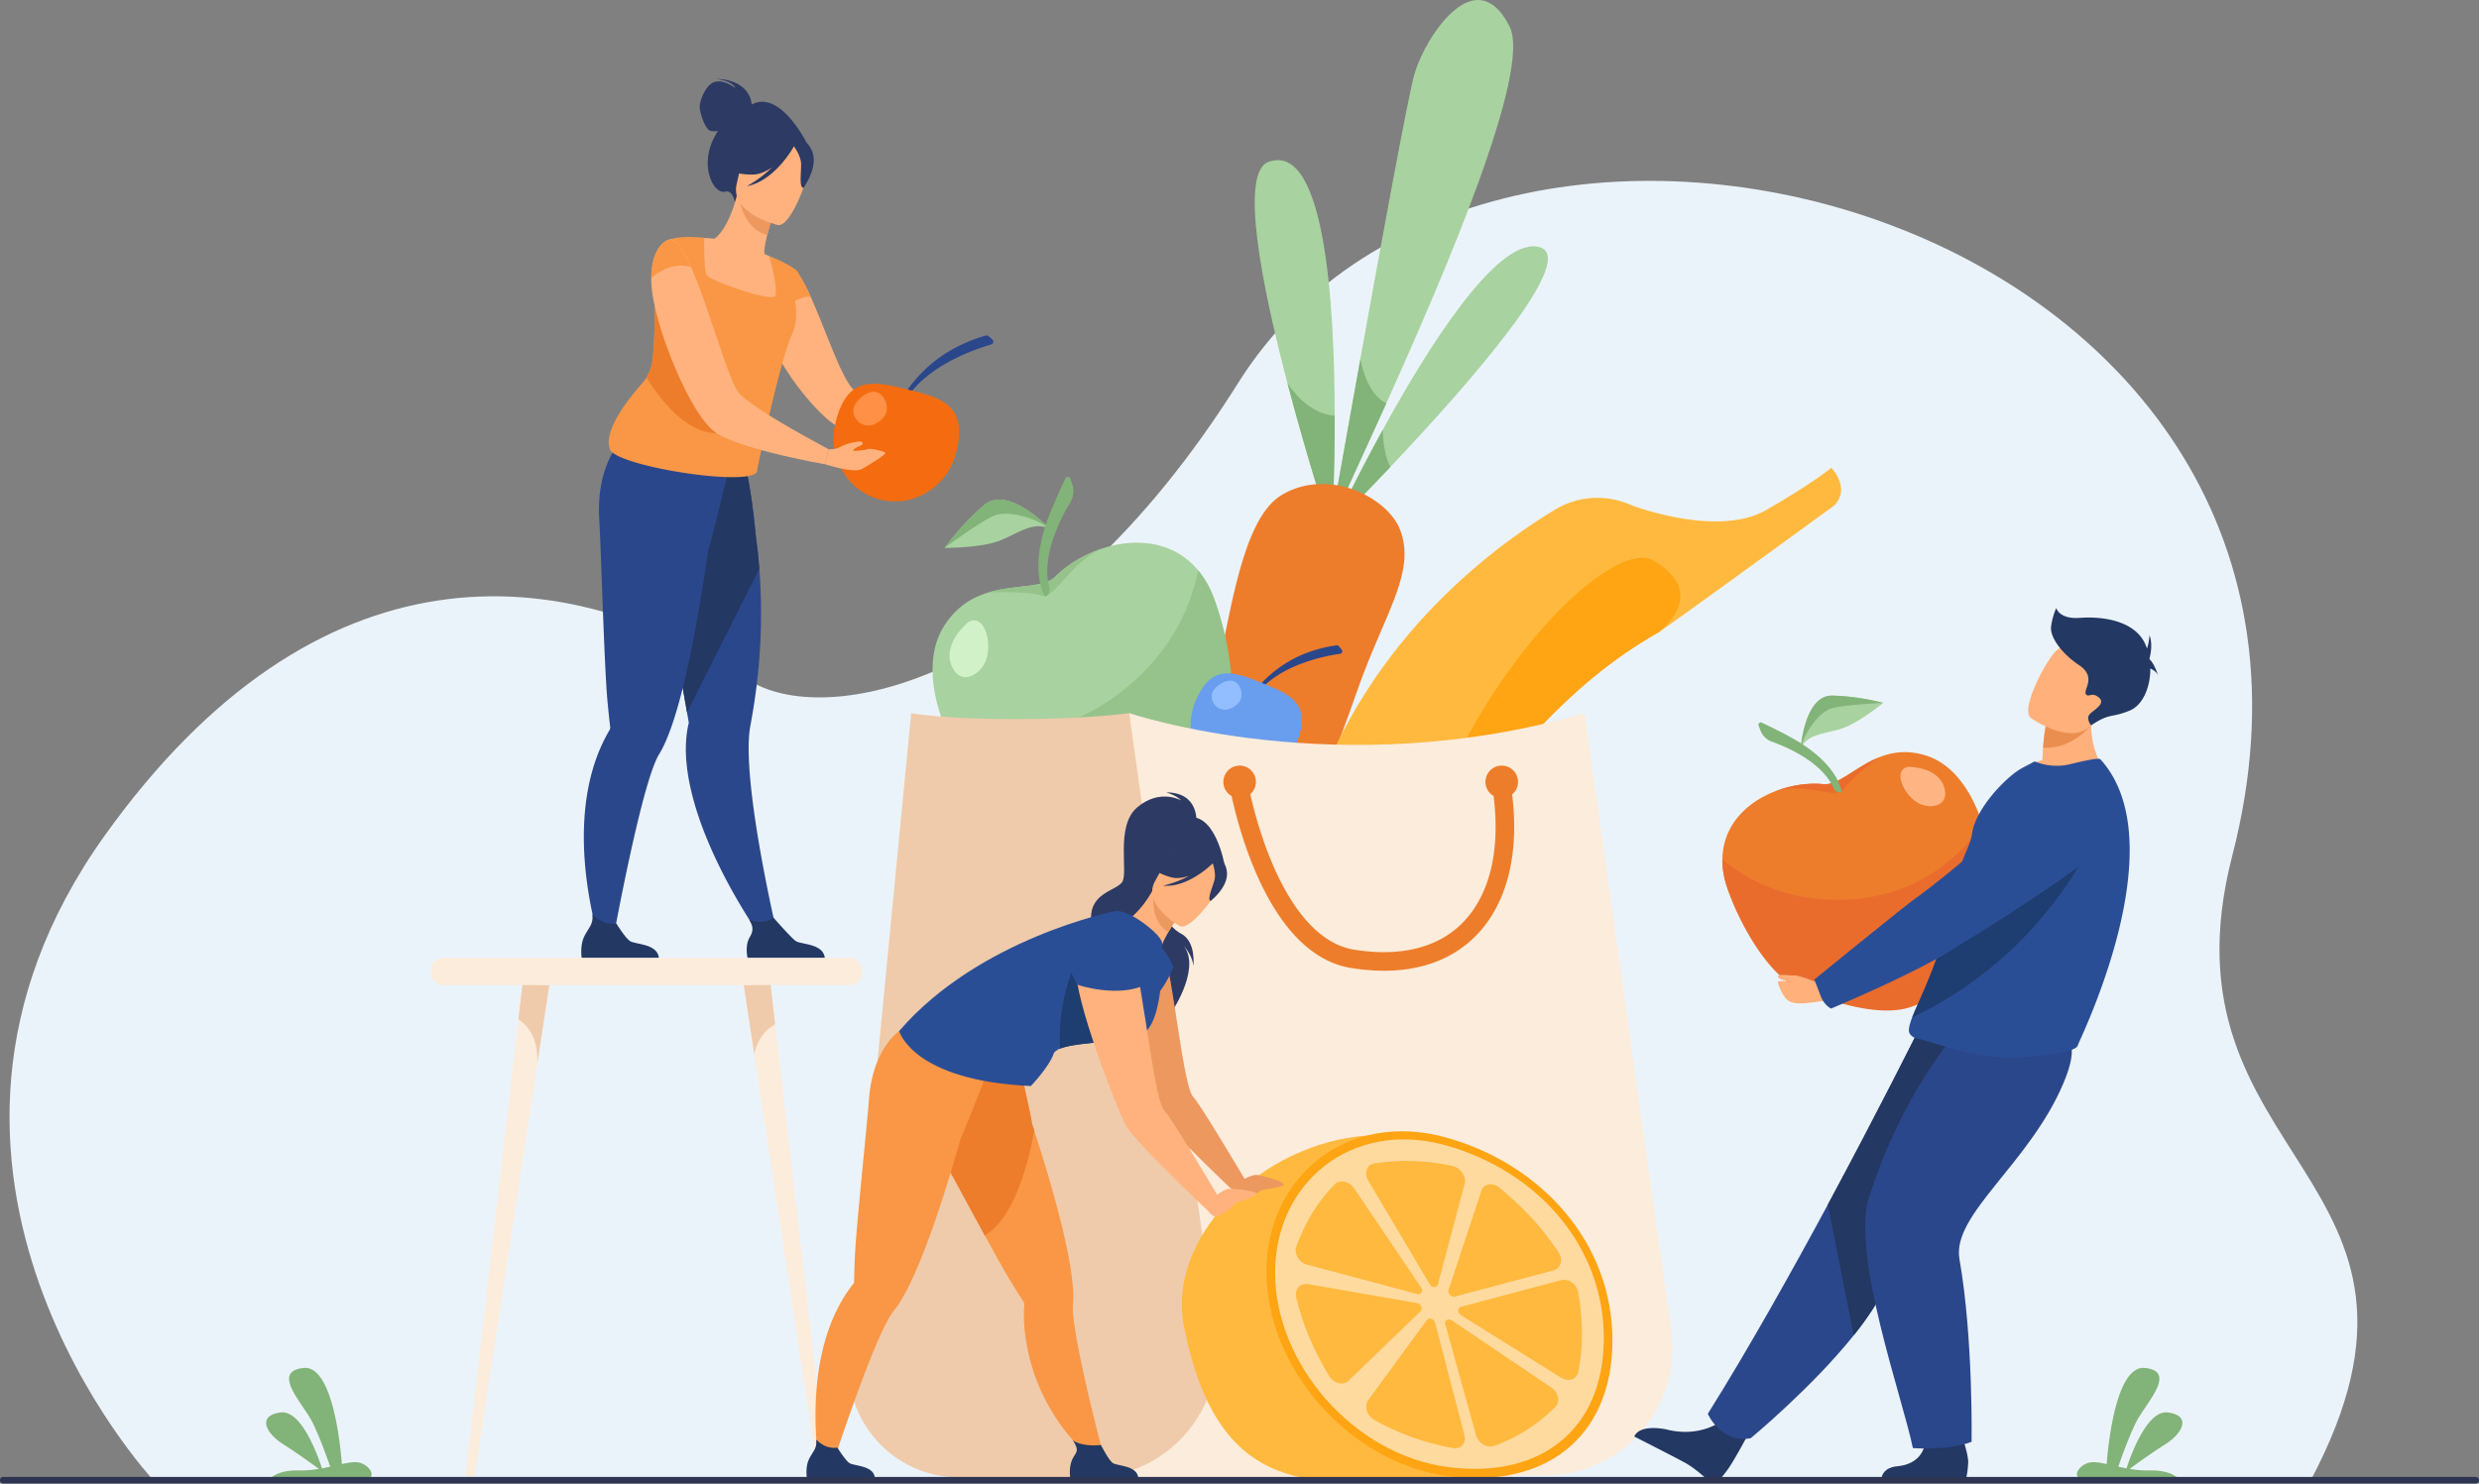 <svg id="Слой_1" data-name="Слой 1" xmlns="http://www.w3.org/2000/svg" viewBox="0 0 2710.58 1622.56"><rect x="0" y="0" width="2710.58" height="1622.56" fill="#808080" stroke="none"/><defs><style>.cls-1{fill:#ebf3fa;}.cls-2{fill:#a8d29f;}.cls-3{fill:#82b378;}.cls-4{fill:#ed7d2b;}.cls-5{fill:#ffb93e;}.cls-6{fill:#ffa412;}.cls-7{fill:#d1f2c9;}.cls-8{fill:#95c38b;}.cls-9{fill:#2b478b;}.cls-10{fill:#699dee;}.cls-11{fill:#92beff;}.cls-12{fill:#fcecdb;}.cls-13{fill:#efcbab;}.cls-14{fill:#ffb583;}.cls-15{fill:#ea6c2d;}.cls-16{fill:#233862;}.cls-17{fill:#ffb07b;}.cls-18{fill:#2a4e96;}.cls-19{fill:#1e3d70;}.cls-20{fill:#ea8e50;}.cls-21{fill:#2c3a64;}.cls-22{fill:#ffb27d;}.cls-23{fill:#f99746;}.cls-24{fill:#ed985f;}.cls-25{fill:#f46c0f;}.cls-26{fill:#ff9045;}.cls-27{fill:#ffda9f;}.cls-28{fill:#2e3552;}</style></defs><path class="cls-1" d="M310.26,1774.82s-315.41-338.64-53.34-705.28c232.52-325.3,503.62-303.06,702.52-171,84.72,56.22,329,6.92,536.84-324.08,283.49-451.41,1266.18-177.63,1087,516.87-86.71,336.09,263.89,348.3,85.25,684.25Z" transform="translate(-142.42 -155.67)"/><path class="cls-2" d="M1598.67,736.81c-.1,1.76-.16,2.68-.16,2.68l-.85-2.61c-4.6-14.18-27.06-84.15-47.51-162.07C1521.87,467,1497.47,344,1529.58,332.66c60.84-21.55,72.06,150.69,72.23,277.78C1601.91,673.05,1599.32,724.69,1598.67,736.81Z" transform="translate(-142.42 -155.67)"/><path class="cls-2" d="M1658.2,596.84c-22,48.77-41.06,89.8-52,114.37-4.76,10.72-8,18.29-9.23,22,1.07-6.07,3.94-22.36,8-45.54v0c6.15-34.73,15.08-84.9,24.87-139.37,23.77-132.41,52.7-290.16,59.45-312.72,11.92-39.79,66.84-124.48,103.8-50.79C1817.12,232.68,1724.45,449.85,1658.2,596.84Z" transform="translate(-142.42 -155.67)"/><path class="cls-2" d="M1662.63,666.42c-22.72,24-41.82,43.43-52.49,54.17-5.83,5.89-9.14,9.17-9.14,9.17s5.82-12.4,15.73-32.21c9.36-18.71,22.37-44,37.58-71.73C1704.14,535,1777.5,418.64,1823,425.36,1874.91,433,1745,579.49,1662.63,666.42Z" transform="translate(-142.42 -155.67)"/><path class="cls-3" d="M1598.67,736.81c-.32,0-.66,0-1,.07-4.6-14.18-27.06-84.15-47.51-162.07,9.54,14.29,26.78,33.44,51.66,35.63C1601.91,673.05,1599.32,724.69,1598.67,736.81Z" transform="translate(-142.42 -155.67)"/><path class="cls-3" d="M1658.2,596.84c-22,48.77-41.06,89.8-52,114.37a199.71,199.71,0,0,1-1.2-23.51v0c6.15-34.73,15.08-84.9,24.87-139.37C1633.68,567.32,1641.65,588.38,1658.2,596.84Z" transform="translate(-142.42 -155.67)"/><path class="cls-3" d="M1662.63,666.42c-22.72,24-41.82,43.43-52.49,54.17,1-6.17,3.43-14.19,6.59-23,9.36-18.71,22.37-44,37.58-71.73C1654.66,637.43,1656.31,654.73,1662.63,666.42Z" transform="translate(-142.42 -155.67)"/><path class="cls-2" d="M1597,733.27c-.3,1.7-.46,2.59-.46,2.59C1596.27,735.74,1596.42,734.86,1597,733.27Z" transform="translate(-142.42 -155.67)"/><path class="cls-4" d="M1627.46,908.34c-38.12,108-85.58,225.73-85.58,225.73l-107.22-32.13s12.55-80,31-169c21.49-103.76,33.76-208.46,77.85-235.7a83.26,83.26,0,0,1,38-11.91,93,93,0,0,1,19.19.56c1.5.2,3,.43,4.46.68a102,102,0,0,1,11,2.6q2.08.59,4.14,1.32a104.06,104.06,0,0,1,13.71,5.77c18.56,9.44,33.51,23.64,39.37,39C1691,781.42,1656.27,826.76,1627.46,908.34Z" transform="translate(-142.42 -155.67)"/><path class="cls-5" d="M1575.07,1040.63c-28.17,85.45-36.54,179.22-25,279.27a55.92,55.92,0,0,0,44.89,48.34c16.55-.09,49.2-30.17,67.87-68.56a144.33,144.33,0,0,0,11.61-33.11c18.72-88.8,53.38-195.73,96.38-250.38,44-55.89,103.2-122.69,184.64-168.64h0c7.86-4.5,192.64-139.06,192.64-139.06,18.39-19.44-3.39-41.22-3.39-41.22s-17.55,15.39-71.09,46.22-147.54-5.3-147.58-5.31a89.67,89.67,0,0,0-83.48,5,662.44,662.44,0,0,0-143.56,117.52C1642.31,892.64,1600.59,963.27,1575.07,1040.63Z" transform="translate(-142.42 -155.67)"/><path class="cls-6" d="M1674.47,1266.57c18.72-88.8,53.38-195.73,96.38-250.38,44-55.89,103.2-122.69,184.64-168.64h0c1.42-1,56.51-41.66-4.55-78.45-59.76-36-303.69,232.21-288.11,530.59A144.33,144.33,0,0,0,1674.47,1266.57Z" transform="translate(-142.42 -155.67)"/><path class="cls-2" d="M1450.81,919.27a198.83,198.83,0,0,1-28.37,34.87c-42.35,41.72-108.83,72.66-194.41,71.86,0,0-35.93-34.25-53.35-77.83l0,0c-12.08-30.23-20.9-74.74,0-107.78,13.46-21.28,30.77-31.36,48.32-36.67,29.81-9.07,60.29-4.39,73.61-17.67,13.13-13.09,31.82-24.39,52.35-30.9,3.35-1.07,6.75-2,10.2-2.79h0c1.43-.34,2.85-.65,4.29-.93a.15.15,0,0,1,.09,0c31.64-6.18,65.44-.12,89,28.09a101.06,101.06,0,0,1,14.61,23.94C1482.17,837.27,1475.7,880.19,1450.81,919.27Z" transform="translate(-142.42 -155.67)"/><path class="cls-7" d="M1201.9,835.47s-28.24,22.17-19.59,46.7,31,13.2,38-3.79S1220.47,827.23,1201.9,835.47Z" transform="translate(-142.42 -155.67)"/><path class="cls-8" d="M1452.5,779.47a101.34,101.34,0,0,1,14.61,23.95c15.06,33.85,35.73,123.62,10.85,162.71l-33.38,30.53c-42.35,41.72-131,30.14-216.55,29.33,0,0-35.92-34.25-53.35-77.83h0S1280.56,990,1380.26,902.6C1425.55,862.88,1444.88,817.35,1452.5,779.47Z" transform="translate(-142.42 -155.67)"/><path class="cls-2" d="M1291,734.83c-17.48-10.41-35.16,4.21-55.68,12.23s-60,7.88-60,7.88a286.81,286.81,0,0,1,42.88-46.63C1244.83,685.08,1291,734.83,1291,734.83Z" transform="translate(-142.42 -155.67)"/><path class="cls-3" d="M1291,734.83c-16.42-13.48-46.8-21.21-61.62-15.15s-54.1,35.26-54.1,35.26a286.81,286.81,0,0,1,42.88-46.63C1244.83,685.08,1291,734.83,1291,734.83Z" transform="translate(-142.42 -155.67)"/><path class="cls-8" d="M1296.61,786c13.13-13.09,31.82-24.39,52.35-30.9-34.9,13.09-54.15,57.33-67.4,52.2-14.2-5.51-56.93-3.71-58.56-3.63C1252.81,794.63,1283.29,799.31,1296.61,786Z" transform="translate(-142.42 -155.67)"/><path class="cls-8" d="M1363.46,751.41c-1.1.31-2.52.62-4.29.93C1360.6,752,1362,751.69,1363.46,751.41Z" transform="translate(-142.42 -155.67)"/><path class="cls-3" d="M1284,806.44h0c-11.19-24.73-5.14-55.4,1.9-76.78,5.61-17,16.37-40,21.65-50.91a2.85,2.85,0,0,1,5.27.36l2.13,6.45a23.25,23.25,0,0,1-2.17,19.33c-10.82,17.89-32.55,59.69-22.76,94.1C1291.15,802.87,1286,810.87,1284,806.44Z" transform="translate(-142.42 -155.67)"/><path class="cls-9" d="M1514.42,917.92l-3.48-1.4c15.41-22.94,39.33-38.67,58.16-45.94a153.67,153.67,0,0,1,34.4-9.08,3.41,3.41,0,0,1,3,1.17l2.92,3.4a2.87,2.87,0,0,1-1.75,4.69C1590.86,873.17,1537.71,883.28,1514.42,917.92Z" transform="translate(-142.42 -155.67)"/><path class="cls-10" d="M1448.85,924.47c17.67-44.16,42.55-34.2,73.25-21.91S1577.67,924.8,1560,969c-12.67,31.65-47.82,47.35-78.51,35.06S1436.18,956.12,1448.85,924.47Z" transform="translate(-142.42 -155.67)"/><path class="cls-11" d="M1467.46,915.34c1.11-7.91,13.85-16.24,21.77-15.14s11.59,9.95,10.49,17.87-12,14.72-19.93,13.61A14.48,14.48,0,0,1,1467.46,915.34Z" transform="translate(-142.42 -155.67)"/><path class="cls-12" d="M1874.93,935.59l94.79,675.25c11.76,83.75-53.27,158.55-137.84,158.55H1689.06c-72.12,0-128.26-62.63-120.42-134.32l80.22-628.13Z" transform="translate(-142.42 -155.67)"/><path class="cls-12" d="M1377.11,935.59s229.76,78.34,497.82,0l-79,835.93H1295.73Z" transform="translate(-142.42 -155.67)"/><path class="cls-13" d="M1377.11,935.59l94.79,677c11.76,84-53.27,159-137.84,159H1191.24c-72.12,0-128.26-62.78-120.42-134.66l67.9-701.27s33.45,6.53,114.83,6.53C1334.14,942.12,1377.11,935.59,1377.11,935.59Z" transform="translate(-142.42 -155.67)"/><path class="cls-4" d="M1802.25,1010.87a17.8,17.8,0,1,0-26.72,15.38c7.55,59.91-4.36,108.87-34.06,138.87-27,27.26-68,37.37-118.45,29.22-44.39-7.16-73.6-56.28-90.29-96.22-12-28.73-19.42-57-23.23-73.82a17.79,17.79,0,1,0-20.45,2c9.57,43.91,45,174.26,130.73,188.1a226.06,226.06,0,0,0,35.92,3c41.11,0,75.34-12.88,100.22-38,34.06-34.39,48-89,39.9-154.86A17.77,17.77,0,0,0,1802.25,1010.87Z" transform="translate(-142.42 -155.67)"/><path class="cls-4" d="M2104.74,1190.44a176,176,0,0,0,38.84,8c52.23,4.94,115-11,173.06-59.21,0,0,5.49-43.45-6.88-83h0c-8.59-27.42-27.36-62.79-60.07-73.75-21.07-7.06-38.53-4.3-53.49,1.84-25.45,10.42-43.7,30.6-60.21,28.94-16.28-1.63-35.37,1.06-53,8-2.89,1.13-5.75,2.38-8.54,3.77h0c-1.17.56-2.31,1.14-3.45,1.75l-.07,0c-25.09,13.41-44.84,36.4-45.2,68.8a88.71,88.71,0,0,0,3.35,24.52C2037.57,1151.81,2065.93,1177.57,2104.74,1190.44Z" transform="translate(-142.42 -155.67)"/><path class="cls-14" d="M2228.32,994.36s31.68-.57,39.43,21-13.83,26.3-28.08,18.57S2211,999.07,2228.32,994.36Z" transform="translate(-142.42 -155.67)"/><path class="cls-15" d="M2025.66,1095.73a89.27,89.27,0,0,0,3.35,24.54c8.56,31.55,44.46,104.49,83.27,117.36,0,0,77,35.36,121,18.91,49.14-18.37,79.39-57.2,83.37-117.27,0,0,5.49-43.45-6.88-83h0s-49.08,87.66-166,83.42C2090.58,1137.77,2052,1117.4,2025.66,1095.73Z" transform="translate(-142.42 -155.67)"/><path class="cls-2" d="M2111.24,975.19c6.15-16.86,26.4-16.72,44.91-22.67s45.46-28.07,45.46-28.07a252.59,252.59,0,0,0-55.32-8C2115.12,915.4,2111.24,975.19,2111.24,975.19Z" transform="translate(-142.42 -155.67)"/><path class="cls-3" d="M2111.24,975.19c3.72-18.38,20.19-40.6,33.71-44.71s56.66-6,56.66-6a252.59,252.59,0,0,0-55.32-8C2115.12,915.4,2111.24,975.19,2111.24,975.19Z" transform="translate(-142.42 -155.67)"/><path class="cls-15" d="M2136,1013.32c-16.28-1.63-35.37,1.06-53,8,31.17-10.5,69,9,75.2-1.86,6.65-11.69,36.89-34.27,38-35.13C2170.73,994.8,2152.48,1015,2136,1013.32Z" transform="translate(-142.42 -155.67)"/><path class="cls-8" d="M2070.93,1026.9c.93-.4,2.07-1,3.45-1.75C2073.21,1025.71,2072.07,1026.29,2070.93,1026.9Z" transform="translate(-142.42 -155.67)"/><path class="cls-3" d="M2156,1020.28h0c-6.13-23.16-27.37-40.78-44.1-51.48-13.33-8.51-33.49-18.23-43.19-22.76a2.51,2.51,0,0,0-3.4,3.19l2.13,5.59a20.52,20.52,0,0,0,12.27,12c17.37,6.2,55.53,22.69,68,51.69C2149.08,1021.8,2157.06,1024.42,2156,1020.28Z" transform="translate(-142.42 -155.67)"/><path class="cls-16" d="M2023.43,1710.83s-23.28,17.45-59,8.23c0,0-28.77-6.56-35.08,7.79,0,0,44.12,22.41,55.29,28.54,8.41,4.62,17.19,11.92,23.4,17.55a11.57,11.57,0,0,0,16.75-1.29c1.94-2.39,4.16-5.23,6.6-8.53,6.8-9.21,22.65-39,22.65-39Z" transform="translate(-142.42 -155.67)"/><path class="cls-9" d="M2009.76,1702s14.18,32.69,46.91,26.68c0,0,66.78-55.15,112.59-112.44,14.88-18.61,27.55-37.45,35-54.68,30.38-70.33,112.37-175.23,164.5-228.4L2238.33,1286s-41.78,84-97.36,187.26C2100.91,1547.58,2053.69,1631.92,2009.76,1702Z" transform="translate(-142.42 -155.67)"/><path class="cls-16" d="M2141,1473.21l28.29,143c14.88-18.61,27.55-37.45,35-54.68,30.38-70.33,112.37-175.23,164.5-228.4L2238.33,1286S2196.55,1370,2141,1473.21Z" transform="translate(-142.42 -155.67)"/><path class="cls-16" d="M2247.58,1729.8s1.42,26.09-30.21,29.57c0,0-18.07.1-18.12,16.7l91.91.29s2.67-6.7,3.32-21c.5-11-10.68-39.81-10.68-39.81Z" transform="translate(-142.42 -155.67)"/><path class="cls-9" d="M2281.11,1286s-58.11,63.84-95,178.86c-20.07,62.59,36.78,219.93,47.86,274.6,0,0,38.14,3.23,64.21-6.85,0,0,2-112.91-13.27-199.94-8.53-48.7,76.51-104.16,113.66-192.17,25.28-59.87-5.47-58.85-43.26-60.29Z" transform="translate(-142.42 -155.67)"/><path class="cls-17" d="M2348.18,1001.11c32.32,18.25,98.51,1.42,98.51,1.42s-26.88-30.73-14.67-80.21l-25.38,12.89-27.26,13.84a224,224,0,0,0-3,24.44c-.31,4-.59,8.56-.79,13.49A84.65,84.65,0,0,0,2348.18,1001.11Z" transform="translate(-142.42 -155.67)"/><path class="cls-18" d="M2229.64,1282.65c0,5.68,6.55,8.4,7.94,8.68,13,2.38,49.44,16.54,82.24,19.79,27.61,2.89,53.25.15,81.42-5.51,3.73-.75,12.48-3.11,13.1-6.68.78-3.91,108.65-219.91,24.8-312.69-2-2.18-18.53,1.74-33.66,5.34a62.23,62.23,0,0,1-38.26-3.13L2353,995.92c-17.44,9.71-50.42,44.23-54.28,71.31-2,13.77-9.84,24-12.12,36.08q-1.26,6.74-2.59,13.13-2.58,12.55-5.31,23.9c-4.93,20.48-10.14,38.12-15.25,53.35-5.44,16.17-10.78,29.63-15.54,40.88-6.19,14.59-11.41,25.5-14.67,33.85C2231,1274.3,2229.64,1278.91,2229.64,1282.65Z" transform="translate(-142.42 -155.67)"/><path class="cls-19" d="M2233.27,1268.42c152.27-71.74,205-209.5,205-209.5s-123.71,45.64-154.23,57.52q-2.58,12.55-5.31,23.9c-4.93,20.48-10.14,38.12-15.25,53.35-5.44,16.17-10.78,29.63-15.54,40.88C2241.75,1249.16,2236.53,1260.07,2233.27,1268.42Z" transform="translate(-142.42 -155.67)"/><path class="cls-17" d="M2130,1230.51s-21.17-8.68-26-8-18.32-2.67-17.56,1.74c.53,3,17.9,6.25,17.9,6.25s-19.4-4.37-17.9.17c1,3.12,5.15,15.55,11.57,19.61,7.68,4.86,21.57,2.51,37.86.16C2165.74,1246.12,2130,1230.51,2130,1230.51Z" transform="translate(-142.42 -155.67)"/><path class="cls-18" d="M2133.35,1245.45c-4.87-12.69-7.09-18.44-7.09-18.44s99.43-81,109.56-88c6.9-4.74,75.63-56.11,109.14-96.15a70.1,70.1,0,0,1,68.17-23.62l20.87,4.37c25.21,5.29,33.39,37.19,13.84,53.95-55.06,47.2-147.93,102-165.24,113.34-43,28.27-138.06,67.88-138.06,67.88S2137.17,1255.42,2133.35,1245.45Z" transform="translate(-142.42 -155.67)"/><path class="cls-20" d="M2376.39,973.49c31.79,1.78,52.46-24.46,52.46-24.46s-14.37-8-22.21-13.82l-27.26,13.84A224,224,0,0,0,2376.39,973.49Z" transform="translate(-142.42 -155.67)"/><path class="cls-17" d="M2362.84,940.85s48.17,34.57,69.23,4.24,41.47-46.29,11.61-69.64-43.94-16-53.43-7.56S2350.86,931.08,2362.84,940.85Z" transform="translate(-142.42 -155.67)"/><path class="cls-16" d="M2385.16,840.5a77.23,77.23,0,0,1,5.61-19.86s3,12.52,25.91,10.79,59.15,2.25,71.24,28.32q1.14,2.49,2.06,5.12c2.19-5.78,2.72-14.44,2.72-14.44,4.34,11.22,0,25.26,0,25.26h0c.07.41.12.82.18,1.23,5.05,4.27,9.29,17.55,9.29,17.55-1.52-3.7-5.24-6.12-8.55-7.61.1,20.29-8.13,40.13-22.57,46-21.12,8.64-20.95,2.05-42.19,16.14,0,0-5.7-7.07-1.81-11.82s18.56-11.66,10.36-18.57-11.23.87-14.25-3.88,12.09-18.57-7.34-31.52S2383.43,852.15,2385.16,840.5Z" transform="translate(-142.42 -155.67)"/><path class="cls-21" d="M964.29,270c-.08-2.28-1.85-26.91-39.36-28.2,0,0,18.45,2.2,21.63,10.31,0,0-12.56-10-22.79-6.8s-16.23,21.15-16.29,27,5.62,24.9,12.11,26.51a19.8,19.8,0,0,0,7.86,0,87.8,87.8,0,0,0-5,9c-15,30.72.46,60.75,13.14,57.44,8.12-2.13,10.42,11.74,10.42,11.74l79-63.93S995.94,253.11,964.29,270Z" transform="translate(-142.42 -155.67)"/><path class="cls-9" d="M991.79,1175.22,975,1181.47s-72.84-101-81.81-189.93c-1.6-15.87-1.07-31.25,2.39-45.44,0,0-.71-4.07-2-11.26-.58-3.35-1.29-7.39-2.1-12-2.37-13.57-5.63-32.14-9.35-53.28-8.57-48.65-19.68-110.84-28.3-156.56l4.52-1.45,48.89-15.78,10.11-32.09,36.41-9.59S962,670,969.22,745.14c1.34,9.86,2.56,20.73,3.48,32.52a643.54,643.54,0,0,1-3.47,131.66q-2.51,19.59-6.39,40.4c-1.92,10.16-2.21,24-1.4,39.9C965.11,1062.29,991.79,1175.22,991.79,1175.22Z" transform="translate(-142.42 -155.67)"/><path class="cls-16" d="M972.7,777.66,893.64,934.84c-.58-3.35-1.29-7.39-2.1-12-2.37-13.57-5.63-32.14-9.35-53.28-8.57-48.65-19.68-110.84-28.3-156.56l4.52-1.45,48.89-15.78,10.11-32.09,36.41-9.59S962,670,969.22,745.14C970.56,755,971.78,765.87,972.7,777.66Z" transform="translate(-142.42 -155.67)"/><path class="cls-9" d="M937.92,674.24l-1.83-15.69c-30.67,8.14-112.59-22.76-112.59-22.76s-29.71,26.11-25.81,88.7c1.91,30.55,5.38,160.37,9,198.78,1.32,13.93,2.47,23.83,2.94,27.79a.08.08,0,0,1,0,0,5.46,5.46,0,0,1-.9,3.4,181,181,0,0,0-13.4,28.19c-35.65,95,5.49,212,5.49,212l10.67-4.3s23.41-130.19,42.43-187.7c3.23-9.75,6.33-17.42,9.16-22,8.27-13.35,15.95-35.16,22.92-61.09,13.16-49,23.76-112.84,30.81-162.08C917.8,757.53,937.92,674.24,937.92,674.24Z" transform="translate(-142.42 -155.67)"/><path class="cls-22" d="M1179.49,654.19c-6.6,5.84-24.12-14.21-26.53-16.88a1.89,1.89,0,0,0-.25-.38l5.33-14.85s23-.88,26.78,2.92S1186.72,648,1179.49,654.19Z" transform="translate(-142.42 -155.67)"/><path class="cls-22" d="M1158,622.08l-2.29,15.36s-1,0-2.79-.13c-5.59-.38-19.17-1.14-34.52-2.79-23.1-2.28-50.52-6.35-61.43-13.07-16.63-10.15-43.92-41.25-61.69-72.35a20,20,0,0,1-1.27-2.28c-9.26-16.5-15.74-32.87-16.24-46A65.63,65.63,0,0,1,980,480.06a53.19,53.19,0,0,1,9.4-18.79,9.17,9.17,0,0,1,1.77-2.15,43.81,43.81,0,0,1,12.06-10.28c3-1.28,6.35.25,9.77,3.93v.13a58.05,58.05,0,0,1,8.76,12.94c.13.13.26.26.26.38.63,1.15,1.27,2.41,2,3.81a3.08,3.08,0,0,1,.5.89q2.1,4.38,4.19,9.14c15.61,34,32.24,85.54,46.08,100.9,6,6.6,33.25,19.55,55,29.19C1145.34,617,1158,622.08,1158,622.08Z" transform="translate(-142.42 -155.67)"/><path class="cls-22" d="M996.5,483.88c-9.63,4.46-21.26,7.5-35.32,8.27-52.71,2.88-64.68-43.33-66.86-74a44.37,44.37,0,0,1,18.09-2.29c3.74.21,7.64.59,10.86,1,6.45-3.37,18-19.73,24.73-47.1l2.27,1.05,38,17.88s-4,12.38-7,24.23c-2.32,9.27-4,18.22-2.6,20.73,3,1.22,4.79,2,4.79,2a.06.06,0,0,0,0,0A262.13,262.13,0,0,1,996.5,483.88Z" transform="translate(-142.42 -155.67)"/><path class="cls-23" d="M1009.68,518.46c-.4,1.06-.83,2.08-1.31,3.14C995,550.35,970.3,669.46,970.3,669.46c3.52,21.42-160.94-4.2-161.37-23.7-5.79-20.67,20.56-53.89,35.41-70.56a47.23,47.23,0,0,0,11.72-26.37c2.92-27.64,1.81-53.54,2.06-69.29h0c2.9-2.15,5.71-4.13,8.32-6a74.76,74.76,0,0,0,10.14-8.41c2.86-3,4.65-6.09,4.86-9.57a51.4,51.4,0,0,0-.21-8c-.12-1.28-.29-2.55-.48-3.82a108.57,108.57,0,0,0-7.64-25.51c14.15-5.73,39.3-2.32,39.3-2.32s0,1.4,0,3.69c-.08,9.19,0,32.78,2.94,37.24,3.69,5.56,71.07,29.92,74.63,22.37s-6.1-42.18-6.45-43.5a.06.06,0,0,1,0,0c22.57,8.86,30.63,16.3,30.63,16.3C1000.51,460.73,1020.2,490.57,1009.68,518.46Z" transform="translate(-142.42 -155.67)"/><path class="cls-24" d="M988.31,388.69s-4,12.37-7,24.22c-22.23-6.2-29-29.57-31-42.1Z" transform="translate(-142.42 -155.67)"/><path class="cls-22" d="M993,401.79s-53.19-12.31-45-45.32,6.82-56.83,41.13-50.37,37.76,20.69,37.71,32.37S1007,404.14,993,401.79Z" transform="translate(-142.42 -155.67)"/><path class="cls-21" d="M1029.8,319.73c-5.72-12-12.45-11.32-16.66-9.2-25-23.13-49.51-4.24-49.51-4.24-9.43,22.8-29.88,32.12-29.88,32.12s8.17,8.36,31.85,8.18c7.24-.06,14.51-3.38,21.13-8A127.45,127.45,0,0,1,959,359.32c29.65-5.67,49.53-40,51.57-43.64,2.51,3.71,7.32,11.6,7.72,18.27.55,9.06-2.57,26.65,2.62,27.32C1020.9,361.27,1038.38,337.67,1029.8,319.73Z" transform="translate(-142.42 -155.67)"/><path class="cls-23" d="M1014.11,451.91s12.81,22.34,14.72,28.09c0,0-16.61-.64-23.31,12.14C1005.52,492.14,1003.91,454.92,1014.11,451.91Z" transform="translate(-142.42 -155.67)"/><path class="cls-4" d="M926,629.44c-32.44-.34-59.91-34-76.69-60.94a46.83,46.83,0,0,0,6.73-19.67c2.92-27.64,1.81-53.54,2.06-69.29h0c2.9-2.15,5.71-4.13,8.32-6a74.76,74.76,0,0,0,10.14-8.41C903.14,510,970,629.91,926,629.44Z" transform="translate(-142.42 -155.67)"/><path class="cls-16" d="M862.9,1203.38H778.43s-2-12.88,2.39-22.64c4.22-9.37,10.85-13.63,9.26-25,5.37,5.52,14.12,11.71,26.33,10.07,1.5,2.43,9.66,15.41,14.66,19C836.59,1188.81,861.2,1187.39,862.9,1203.38Z" transform="translate(-142.42 -155.67)"/><path class="cls-16" d="M1044.27,1203.38H959.8s-3.16-13.47,2.39-22.64c4.91-8.11,3-12.73-.61-19.45a32.67,32.67,0,0,0,14.23,2.68c4.21-.24,8.66-2.15,12.56-4.41,3.63,4.14,19.2,21.78,24.07,25.28C1018,1188.81,1042.57,1187.39,1044.27,1203.38Z" transform="translate(-142.42 -155.67)"/><path class="cls-9" d="M1128.71,600.17l-4.14-1c13.73-28.22,38.15-49.67,58.18-60.82A173.35,173.35,0,0,1,1220,522.72a3.87,3.87,0,0,1,3.6.83l3.82,3.37a3.27,3.27,0,0,1-1.24,5.55C1207.63,537.82,1149.44,557.55,1128.71,600.17Z" transform="translate(-142.42 -155.67)"/><path class="cls-25" d="M1056,617.85c12.93-52.44,42.48-45.15,78.93-36.16s66,16.28,53.06,68.72c-9.27,37.58-46.33,60.76-82.78,51.77S1046.72,655.44,1056,617.85Z" transform="translate(-142.42 -155.67)"/><path class="cls-26" d="M1075.49,604.66c0-9.07,13-20.45,22.1-20.45s14.6,9.37,14.6,18.44-11.19,18.44-20.26,18.44A16.43,16.43,0,0,1,1075.49,604.66Z" transform="translate(-142.42 -155.67)"/><path class="cls-22" d="M1048.63,647.09l-4.44,16.24s-5.59-1-14.47-2.66c-2.67-.51-4.19-.89-4.19-.89-7.11-1.4-15.61-3.3-24.88-5.33h-.12c-15.87-3.81-33.64-8.38-48.62-13.46-10.53-3.68-19.67-7.61-25.89-11.54a16.36,16.36,0,0,1-1.77-1.28c-14.85-10.78-32.5-42.51-46.2-76.53-1.91-4.69-3.68-9.39-5.46-14a347.25,347.25,0,0,1-14.47-48.23,137.42,137.42,0,0,1-3.43-23,57.07,57.07,0,0,1-.12-6.48c.25-36.8,18.53-41.88,18.53-41.88.38-.13.76-.25,1.27-.38,3.17-.51,6.47,1.65,9.9,5.84,4.31,5.2,8.88,13.71,13.58,24,7.23,16.38,14.85,37.58,21.95,58.64,3.94,11.55,7.75,23.1,11.55,33.76,2.16,6.48,4.32,12.57,6.35,18.16,3.93,10.66,7.49,19.29,10.66,24.74,2,3.56,7.87,8.51,15.61,14.09,13.46,9.78,33.13,21.58,50.26,31.22,7.11,4.07,13.84,7.75,19.42,10.79C1042.66,643.91,1048.63,647.09,1048.63,647.09Z" transform="translate(-142.42 -155.67)"/><path class="cls-23" d="M897.8,447.62C873.37,440.88,854.52,460,854.52,460c.31-36.75,18.6-41.78,18.6-41.78C880.48,415.13,889,427.88,897.8,447.62Z" transform="translate(-142.42 -155.67)"/><path class="cls-22" d="M1048.63,647.09s8,.17,12.48-2.58,17.28-6.51,23-5.89c0,0,2.13.88,1.37,2.88s-10.14,3.63-10.14,7.39c0,0,11.77-.38,15.28-1.88s17,2,19.65,3.51S1093.16,664,1084.4,668.8s-40.21-5.47-40.21-5.47Z" transform="translate(-142.42 -155.67)"/><path class="cls-12" d="M1042.66,1772.4a6.2,6.2,0,0,1-5.83-5.55l-28.58-187.93-41.11-270.29-11.5-75.58,29.28-1L990,1276l35.67,308.33,21.15,182.76C1047.15,1769.88,1045.2,1772.4,1042.66,1772.4Z" transform="translate(-142.42 -155.67)"/><path class="cls-12" d="M743,1233.05l-13,85.66h0l-36,236.61-32.18,211.52a6.16,6.16,0,0,1-5.82,5.55c-2.54,0-4.5-2.52-4.16-5.35l27.75-239.79,29.67-256.48,4.48-38.7Z" transform="translate(-142.42 -155.67)"/><path class="cls-13" d="M730,1318.71c1.71-36.81-20.73-47.93-20.73-47.93l4.48-38.7,29.29,1Z" transform="translate(-142.42 -155.67)"/><path class="cls-13" d="M990,1276c-19,9.71-22.87,32.67-22.87,32.67l-11.5-75.58,29.28-1Z" transform="translate(-142.42 -155.67)"/><rect class="cls-12" x="471.56" y="1047.71" width="470.69" height="29.67" rx="12.38"/><path class="cls-3" d="M2523.33,1771.81H2415.1c-5.8-4.92,4-16.09,14.27-16.84,4.45-.33,10.08.6,16.52,2,1.49-19.78,10-108.71,42-105.13,36,4,0,39.16-10.19,60-7.54,15.42-15.5,37.53-19.14,48,2.92.63,6,1.25,9.05,1.82,4.77-14.67,22.55-64,45.15-61.13,26.54,3.37,15.87,23.15-2.94,34.89-13.8,8.64-30.74,20.91-38.79,26.84a115.08,115.08,0,0,0,21.16,1.69C2510.77,1763.41,2519.82,1768.88,2523.33,1771.81Z" transform="translate(-142.42 -155.67)"/><path class="cls-3" d="M438.8,1771.81H547c5.79-4.92-4-16.09-14.27-16.84-4.45-.33-10.08.6-16.52,2-1.49-19.78-10-108.71-42.05-105.13-36,4,0,39.16,10.19,60,7.55,15.42,15.51,37.53,19.15,48-2.93.63-6,1.25-9,1.82-4.78-14.67-22.55-64-45.15-61.13-26.54,3.37-15.87,23.15,2.94,34.89,13.79,8.64,30.74,20.91,38.79,26.84a115.08,115.08,0,0,1-21.16,1.69C451.36,1763.41,442.31,1768.88,438.8,1771.81Z" transform="translate(-142.42 -155.67)"/><path class="cls-5" d="M1437.08,1607.19c4.64,23.28,10.33,43.43,16.94,60.85,51.24,135,158.06,105.91,262.33,105.91,117.72,0,117.49-78.85,117.49-185.44s-65.21-191.28-182.92-191.28S1416.27,1502.66,1437.08,1607.19Z" transform="translate(-142.42 -155.67)"/><path class="cls-6" d="M1905.48,1623.16c.74-108-77.78-194.74-182.62-223.54-107-29.38-195.82,42.5-195.65,147.23.17,105.2,90.85,209.4,199.36,223.4C1831.52,1783.8,1904.77,1728.19,1905.48,1623.16Z" transform="translate(-142.42 -155.67)"/><path class="cls-27" d="M1896.06,1620.55c.7-102.6-73.91-185-173.52-212.39-101.65-27.92-186.06,40.37-185.91,139.88.16,100,86.33,199,189.43,212.28C1825.78,1773.19,1895.38,1720.35,1896.06,1620.55Z" transform="translate(-142.42 -155.67)"/><path class="cls-5" d="M1714.65,1560.46l29.15-109.72c2.17-8.16-4.19-17.79-13-19.71a230.2,230.2,0,0,0-85.7-2.84c-8.23,1.27-11.52,10.5-6.67,18.68l67.27,113.4C1708.06,1564.33,1713.59,1564.45,1714.65,1560.46Z" transform="translate(-142.42 -155.67)"/><path class="cls-5" d="M1739.9,1594.14l109.31,68.32c8.13,5.08,17.42,1.94,19-6.46a219.25,219.25,0,0,0,3.94-40.58,276.33,276.33,0,0,0-4-46.24c-1.54-8.88-10.76-15.48-18.67-13.38L1739.78,1585C1735.86,1586,1735.92,1591.66,1739.9,1594.14Z" transform="translate(-142.42 -155.67)"/><path class="cls-5" d="M1733.15,1573.83l108.11-28.76c8-2.14,10.58-11.86,5.18-19.93a309.75,309.75,0,0,0-28.1-36.05,349.76,349.76,0,0,0-36.48-34.52c-7.4-6-17.14-4.29-19.73,3.53l-35.84,108.38C1725,1570.36,1729.23,1574.88,1733.15,1573.83Z" transform="translate(-142.42 -155.67)"/><path class="cls-5" d="M1722.75,1604.3,1756.18,1725c2.49,9,12.23,14.87,20,12.06a181.88,181.88,0,0,0,34.37-16.65,196,196,0,0,0,32.46-25.76c5.64-5.56,3.46-16.15-4.39-21.45l-108.87-73.48C1725.81,1597.11,1721.54,1599.91,1722.75,1604.3Z" transform="translate(-142.42 -155.67)"/><path class="cls-5" d="M1696.21,1563.76l-73-108.16c-5.44-8-16-10.25-21.57-4.48a176.24,176.24,0,0,0-23.4,29.77,210,210,0,0,0-18.42,38.17c-2.8,7.71,3,17.49,11.65,19.81l120.47,32.1C1696.22,1572.12,1698.87,1567.69,1696.21,1563.76Z" transform="translate(-142.42 -155.67)"/><path class="cls-5" d="M1691.88,1580.86l-119-20.69c-8.85-1.54-15.26,5.57-13.11,14.58a277.24,277.24,0,0,0,13.54,41.9,333.65,333.65,0,0,0,22.48,44.08c5,8.14,15.33,10.72,21,5.23l78.93-76.08C1698.59,1587.15,1696.2,1581.61,1691.88,1580.86Z" transform="translate(-142.42 -155.67)"/><path class="cls-5" d="M1702.57,1599.31l-64.17,87.77c-4.77,6.53-1.4,17.15,6.94,21.77a281.14,281.14,0,0,0,40.16,18.39A285.64,285.64,0,0,0,1731,1739.5c8.71,1.58,15-5.53,12.64-14.38l-32.06-122.68C1710.44,1598,1704.9,1596.13,1702.57,1599.31Z" transform="translate(-142.42 -155.67)"/><path class="cls-21" d="M1440.39,1049.94c.48-2-42.55,19.46-44.74,21.88-20.18,22.39-14.43,51.6-2.88,51.89,7.41.17,6,12.49,6,12.49l82.52-34.91S1471.33,1043.35,1440.39,1049.94Z" transform="translate(-142.42 -155.67)"/><path class="cls-21" d="M1450.55,1054.46s3-32.14-33-32.14c0,0,10.88,2.95,16.51,8.85,0,0-22.91-13.44-47.84,7.22s-9.44,72.49-17,82.34-37.1,11.81-33.49,43.62,93.69,71.67,87.91,98c0,0,35.3-51.9,10.06-75.58,0,0,12.3,11.59,13.56,25.37,0,0,3.34-26.9-13.78-35.51-15.15-7.61-27.55-35.45-26.24-40.43S1450.55,1054.46,1450.55,1054.46Z" transform="translate(-142.42 -155.67)"/><path class="cls-24" d="M1417.93,1205.7c-5.53-26.67-40.12-34.94-56.48-13.16a29,29,0,0,0-5.69,14c-3.73,30.28,44.67,153.59,51.61,164.75,12.62,20.33,86.93,90,86.93,90l13.7-8.3s-52.72-89.24-60.88-97.59C1437.69,1345.76,1428.45,1256.34,1417.93,1205.7Z" transform="translate(-142.42 -155.67)"/><path class="cls-24" d="M1489.09,1453s20-13.12,27.56-12.27,29.46,7.14,29.73,10.36-24.4,5.23-26.06,7-18.4,12.94-24.48,9.44S1489.09,1453,1489.09,1453Z" transform="translate(-142.42 -155.67)"/><path class="cls-23" d="M1349.66,1749.55l-17.86-2.62s-60-47.71-69-136.75a159.91,159.91,0,0,1-.43-27.53,4.81,4.81,0,0,0-.62-3l0,0c-1.92-2.95-6.71-10.33-13.18-20.82-6.39-10.34-17.31-29.89-29.33-51.83-21.65-39.51-46.85-86.76-55.5-101.81-27.55-48-14.27-80.21-14.27-80.21s76.85-7.6,97.91-26l7.58,11.69s16.66,73.71,15.87,74.05l2.5,7.66c13.14,40.56,28.25,91.25,36.49,132.54,4.64,23.23,7.09,43.47,5.77,57.26-.45,4.73.1,12,1.36,21C1324.39,1656,1349.66,1749.55,1349.66,1749.55Z" transform="translate(-142.42 -155.67)"/><path class="cls-16" d="M1387.12,1772.15h-74.5s-1.79-11.36,2.1-20c3.73-8.27,9-8.53.68-21.49,4.73,4.88,19.95,6.89,30.72,5.44,1.32,2.14,8.51,16.5,12.92,19.67C1363.91,1759.29,1385.62,1758.05,1387.12,1772.15Z" transform="translate(-142.42 -155.67)"/><path class="cls-4" d="M1273.33,1392.3c-6.51,35.89-21.88,95.63-54.09,114.64-21.65-39.51-46.85-86.76-55.5-101.81-27.55-48-14.27-80.21-14.27-80.21s76.85-7.6,97.91-26l7.58,11.69s16.66,73.71,15.87,74.05Z" transform="translate(-142.42 -155.67)"/><path class="cls-18" d="M1410,1189.15s10.54,11,15.35,24.08c0,0-16.81,48.25-56.08,54.31C1369.23,1267.54,1400.3,1189.13,1410,1189.15Z" transform="translate(-142.42 -155.67)"/><path class="cls-23" d="M1221.08,1330.46l.25-13.93c-27.76,3.5-95.73-33.18-95.73-33.18s-29,19.32-33,74.48c-1.95,26.93-14.22,140.81-15.58,174.81-.5,12.33-.66,21.12-.72,24.64a0,0,0,0,1,0,0,4.88,4.88,0,0,1-1.18,2.87,159.16,159.16,0,0,0-15,23.06c-42.36,78.82-20.21,185.91-20.21,185.91l9.84-2.5s35.82-111,59.23-159c4-8.15,7.59-14.49,10.61-18.15,8.8-10.69,18.08-28.85,27.23-50.7,17.29-41.31,34.08-95.82,46.06-138C1193.67,1400.88,1221.08,1330.46,1221.08,1330.46Z" transform="translate(-142.42 -155.67)"/><path class="cls-22" d="M1383.54,1237.46c-45.39-10.42-16.39-74.19-13.76-73.07,6.29-1.28,20.1-12.32,32.45-33.88l1.67,1.44,27.88,24.44s-6.45,9.51-11.87,18.82c-4.23,7.29-7.83,14.47-7.26,16.93C1414.89,1193.91,1395.64,1240.24,1383.54,1237.46Z" transform="translate(-142.42 -155.67)"/><path class="cls-24" d="M1431.78,1156.4s-6.45,9.49-11.87,18.81c-17.33-10.68-17.35-32.13-16-43.25Z" transform="translate(-142.42 -155.67)"/><path class="cls-22" d="M1432.55,1168.64s-42.08-23.42-27.1-49.4,19.65-46.5,47.15-32.65,27,26.75,24.06,36.64S1443.88,1174.06,1432.55,1168.64Z" transform="translate(-142.42 -155.67)"/><path class="cls-21" d="M1483.77,1108.08c-1.92-11.54-7.78-12.64-11.87-11.87-15.54-25.7-40.93-15.67-40.93-15.67a57.27,57.27,0,0,1-33.17,19.92s4.89,9.09,25,14.71c6.14,1.72,13.12.68,19.84-1.58a112.23,112.23,0,0,1-28.55,10.76c26.51,2.43,51.74-21.81,54.35-24.4,1.23,3.75,3.37,11.62,2.09,17.37-1.75,7.81-8.68,22-4.45,23.79C1466.09,1141.11,1486.66,1125.38,1483.77,1108.08Z" transform="translate(-142.42 -155.67)"/><path class="cls-16" d="M1099.11,1772.15h-74.5s-1.79-11.36,2.1-20c3.73-8.27,9.57-12,8.17-22,4.74,4.87,12.45,10.33,23.22,8.88,1.32,2.14,8.52,13.59,12.93,16.76C1075.9,1759.29,1097.61,1758.05,1099.11,1772.15Z" transform="translate(-142.42 -155.67)"/><path class="cls-18" d="M1388.88,1288c-9.59,3.35-23,5.18-36.81,6.67-19.59,2.14-39.81,3.6-50.41,7.83-3.86,1.54-6.45,3.44-7.25,5.88-4.6,13.81-24.84,35.12-24.84,35.12-129.72-5.91-144-60.17-144-60.17,87.29-101.49,235.07-130.87,235.07-130.87s10.55-4.48,37.14,16.65c17.74,14.1,15.4,19.52,15.4,19.52S1417.09,1278.18,1388.88,1288Z" transform="translate(-142.42 -155.67)"/><path class="cls-19" d="M1352.07,1294.69c-19.59,2.14-39.81,3.6-50.41,7.83-4.33-64.7,26.21-113.37,26.21-113.37S1347.78,1270.21,1352.07,1294.69Z" transform="translate(-142.42 -155.67)"/><path class="cls-22" d="M1372.24,1176.63s-49.1,4.86-53,36.76,47.07,161.84,54.38,173.61c13.3,21.42,91.61,94.84,91.61,94.84l14.43-8.74s-55.54-94-64.15-102.84C1402,1356.45,1388.86,1187.69,1372.24,1176.63Z" transform="translate(-142.42 -155.67)"/><path class="cls-18" d="M1320.62,1232.58c.13.73,45.31,14.76,74.39,0,0,0,6.22-67.09-28.49-63.45s-55.27,14.58-56.15,31.2S1320.62,1232.58,1320.62,1232.58Z" transform="translate(-142.42 -155.67)"/><path class="cls-22" d="M1460.73,1472.52s17.61-16.18,25.21-16.56,30.24,2.3,31,5.44-23.24,9.09-24.59,11.1-16.08,15.74-22.64,13.25S1460.73,1472.52,1460.73,1472.52Z" transform="translate(-142.42 -155.67)"/><rect class="cls-28" y="1615.37" width="2710.58" height="7.19" rx="3.07"/></svg>